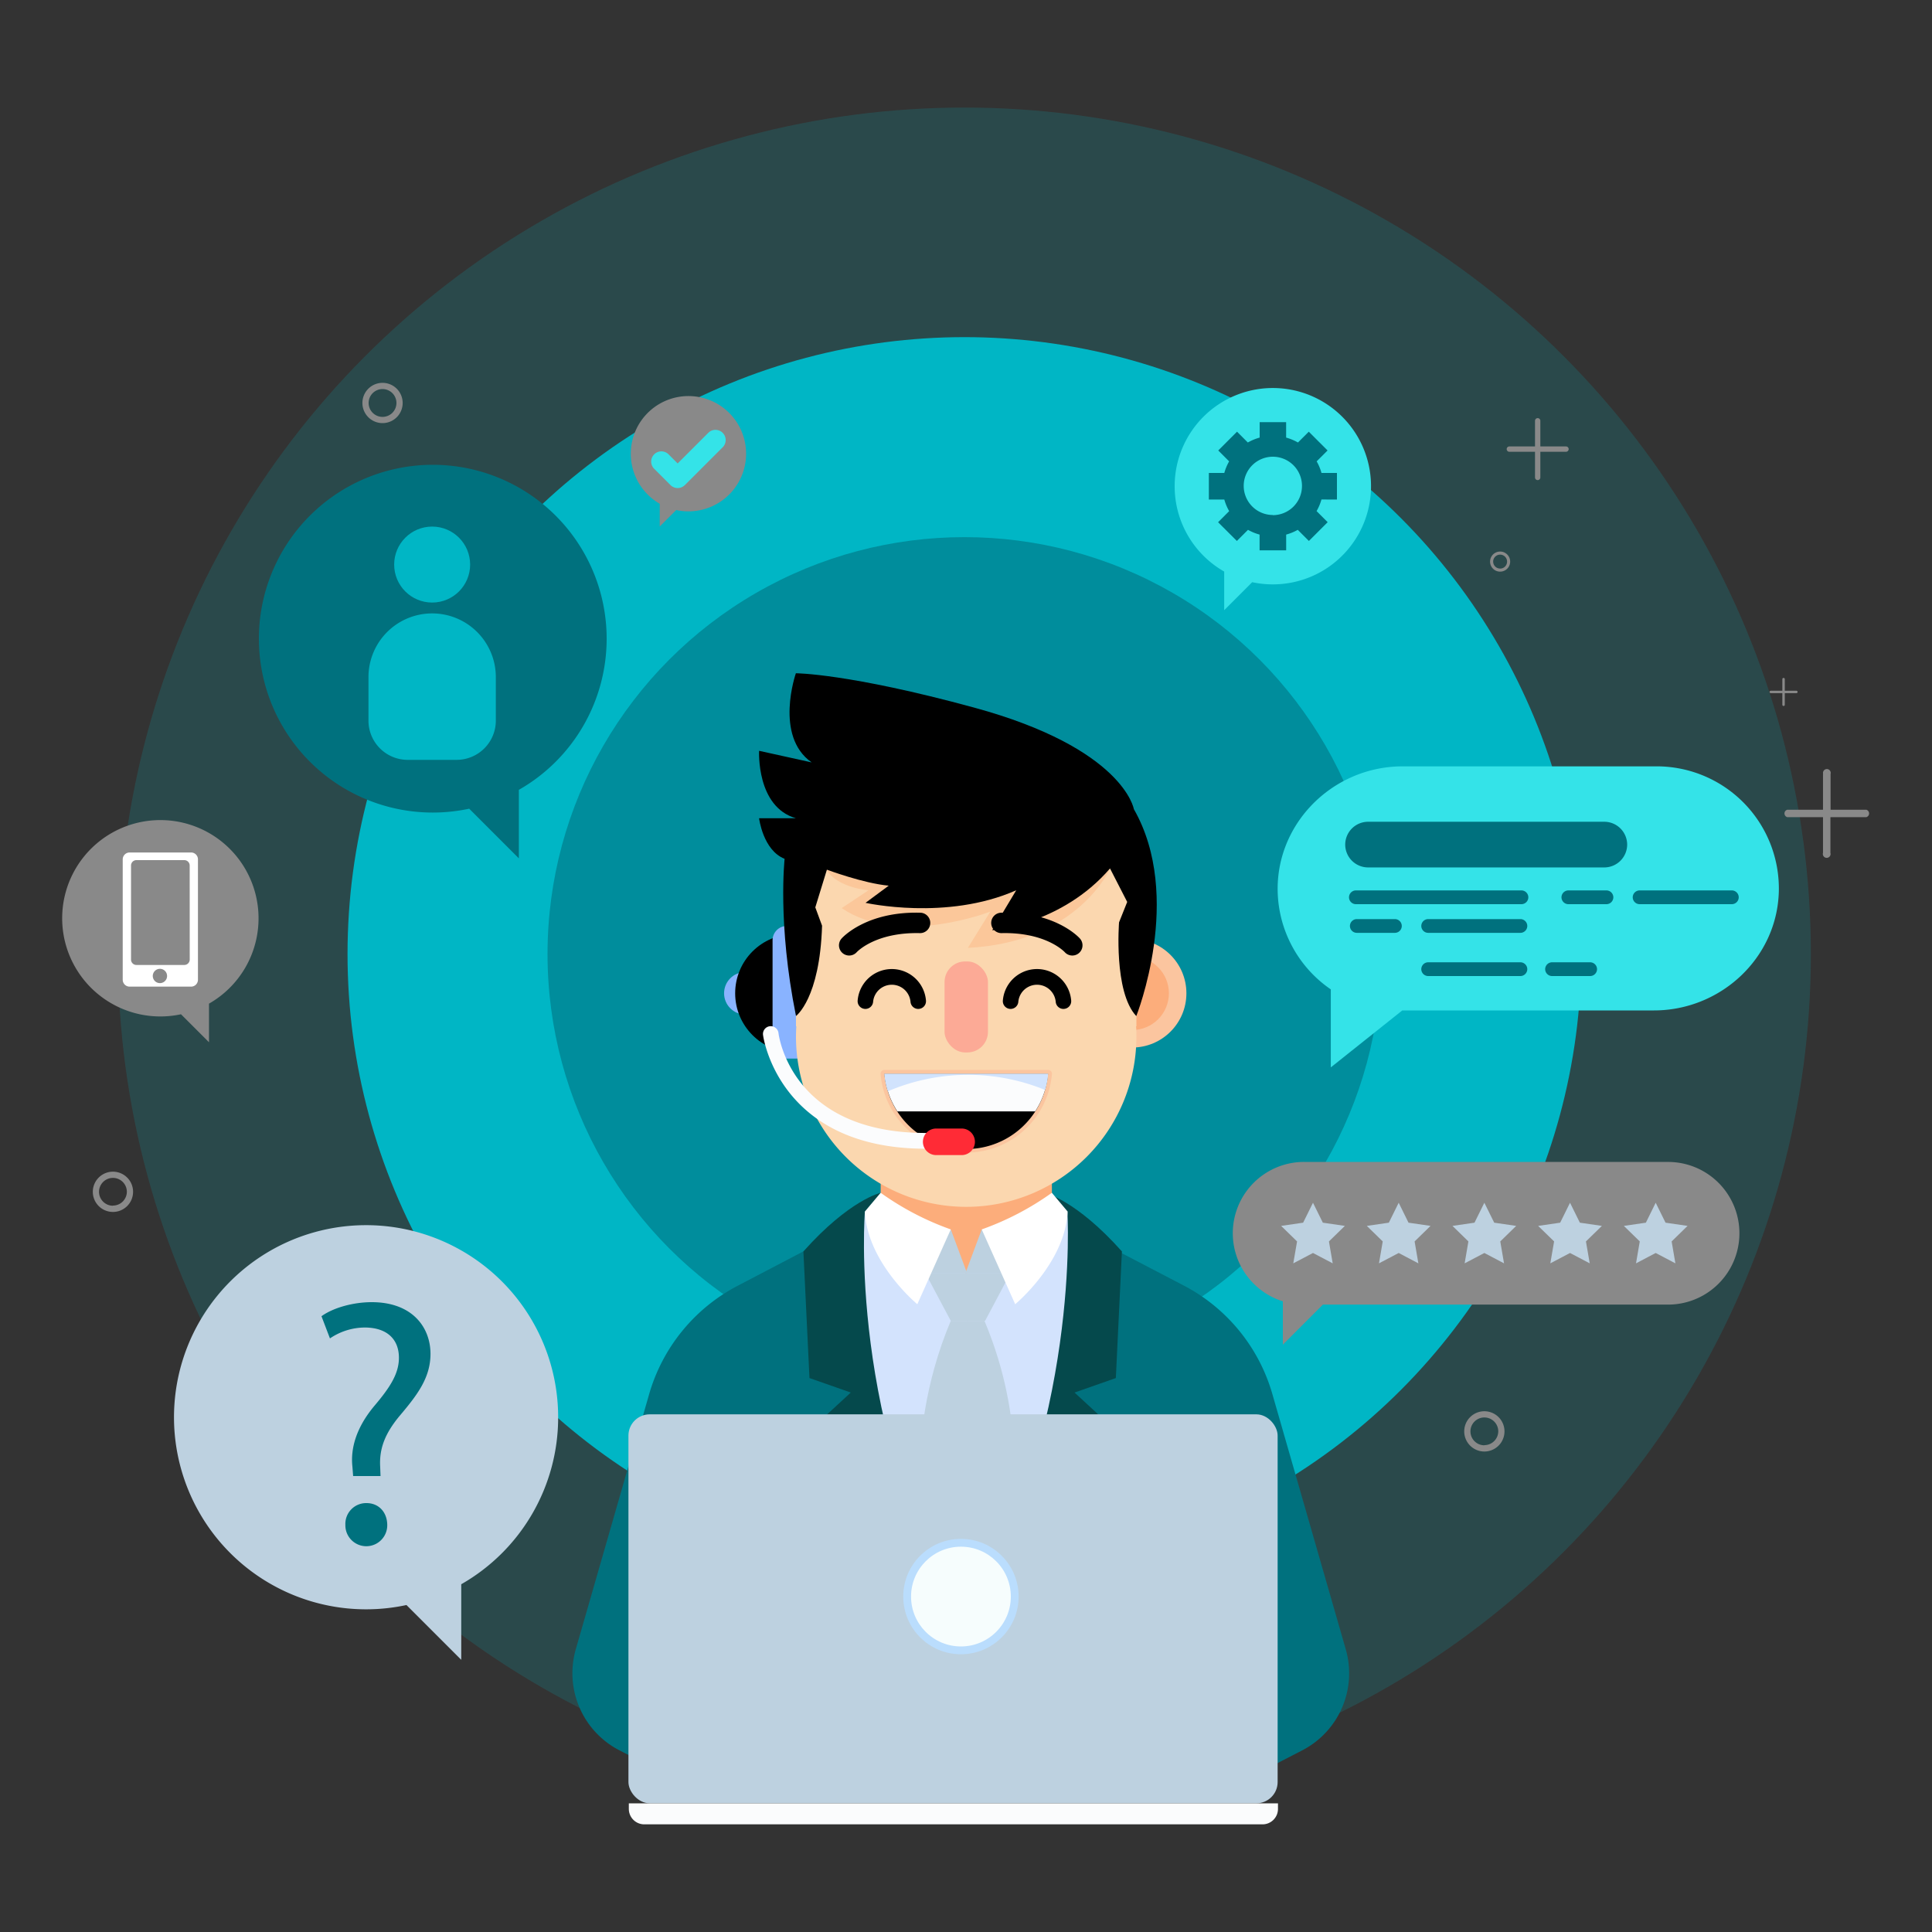 <svg id="content" xmlns="http://www.w3.org/2000/svg" viewBox="0 0 500 500"><rect x="0" y="0" width="500" height="500" fill="#333333" stroke="none"/><defs><style>.cls-1,.cls-2{fill:#00b6c5;}.cls-1{opacity:0.17;}.cls-3,.cls-4{fill:#00717e;}.cls-3{opacity:0.58;}.cls-5{fill:#05494c;}.cls-6{fill:#d3e3fd;}.cls-7{fill:#fbc59f;}.cls-8{fill:#fcad7b;}.cls-9{fill:#89b3ff;}.cls-10{fill:#fbd7af;}.cls-11{fill:#fcaa96;}.cls-12{fill:#fbfcfd;}.cls-13{fill:#d1e3fd;}.cls-14{fill:#fbc79a;}.cls-15{fill:#bdd1e0;}.cls-16{fill:#fff;}.cls-17{fill:#ff2b36;}.cls-18{fill:#baddfd;}.cls-19{fill:#f6fdfd;}.cls-20{fill:#34e3e8;}.cls-21{fill:#898989;}</style></defs><title>24×7 Global Support</title><circle class="cls-1" cx="249.59" cy="246.9" r="219.06"/><circle class="cls-2" cx="249.59" cy="246.9" r="159.65"/><circle class="cls-3" cx="249.59" cy="246.9" r="107.89"/><path class="cls-4" d="M207.89,323.87,191,332.71A46,46,0,0,0,168,360.8l-19,66.07A22.45,22.45,0,0,0,160.34,453l17,8.77h70.65L258.2,335.71"/><path class="cls-4" d="M289.43,323.87l16.93,8.83a46,46,0,0,1,22.93,28.09l19,66.07A22.45,22.45,0,0,1,337,453l-17,8.77H223.84l15.28-126.06"/><path class="cls-5" d="M227.92,308.69s-8.08,1.8-20,15.18l1.57,32.77,10.69,3.75-7.59,7s15,43.53,37,53.89c.14-58.42-1.63-85.62-1.63-85.62"/><path class="cls-5" d="M270.35,308.69s8.08,1.8,20,15.18l-1.57,32.77-10.69,3.75,7.59,7s-15,43.53-37,53.89c-.14-58.42,1.63-85.62,1.63-85.62"/><path class="cls-6" d="M223.84,313.53s-4.62,55.23,25.74,107.79l.91-91.74Z"/><path class="cls-6" d="M276.23,313.53s3.7,55.23-26.65,107.79l-2.83-93.22Z"/><circle class="cls-7" cx="293" cy="257.06" r="14.04"/><circle class="cls-8" cx="293" cy="257.06" r="9.51"/><circle class="cls-8" cx="205.57" cy="257.06" r="9.51"/><circle class="cls-9" cx="192.88" cy="257.06" r="5.49"/><circle cx="205.57" cy="257.06" r="15.31"/><rect class="cls-9" x="199.94" y="239.63" width="10.09" height="34.33" rx="3.71" ry="3.71"/><polygon class="cls-8" points="272.23 290.04 227.92 290.04 227.92 320.88 250.07 329.58 272.23 321.52 272.23 290.04"/><path class="cls-10" d="M294.12,211.77H206V265.6h.09c-.05.89-.09,1.78-.09,2.68a44.05,44.05,0,1,0,88.1,0c0-.9,0-1.79-.09-2.68h.09Z"/><path d="M275.22,261.11a2,2,0,0,1-2-1.84,4.86,4.86,0,0,0-9.68,0,2,2,0,1,1-4-.34,8.87,8.87,0,0,1,17.68,0,2,2,0,0,1-1.83,2.17Z"/><path d="M237.64,261.11a2,2,0,0,1-2-1.84,4.86,4.86,0,0,0-9.68,0,2,2,0,1,1-4-.34,8.87,8.87,0,0,1,17.68,0,2,2,0,0,1-1.83,2.17Z"/><rect class="cls-11" x="244.45" y="248.82" width="11.23" height="23.55" rx="5.32" ry="5.32"/><path class="cls-7" d="M272,277.22a1,1,0,0,0-.74-.33H228.89a1,1,0,0,0-1,1.09,22.26,22.26,0,0,0,44.35,0A1,1,0,0,0,272,277.22Z"/><path d="M228.89,277.91a21.25,21.25,0,0,0,42.35,0Z"/><path class="cls-12" d="M232.24,287.62h35.66a21.14,21.14,0,0,0,3.35-9.72H228.89A21.14,21.14,0,0,0,232.24,287.62Z"/><path class="cls-13" d="M270.45,282.07a21,21,0,0,0,.79-4.16H228.89a21,21,0,0,0,.9,4.51A52.72,52.72,0,0,1,270.45,282.07Z"/><path class="cls-14" d="M287.31,224.73s-8.25,19.15-36.82,20.58l5.81-9.4s-23.56,9.25-38.47-.89l6.94-4.62s-8.19-.64-10.83-5.32c11-6.93,32.8-9.59,32.8-9.59"/><path d="M206,262.94s6.16-4.44,6.75-23.37L211,234.83l3-9.76s9.46,3.55,16,4.14L224,233.65s21,4.73,39-3.25l-6.21,10.35s18.06-1.52,30.48-16l4.45,8.67-2.11,5.28s-1.44,18,4.46,24.26c0,0,12.33-30.89-.63-53.56,0,0-2.58-15.72-41.39-26.29-32.55-8.87-46.08-8.87-46.08-8.87s-5.67,16.27,4.09,23.07l-13.6-3s-.78,14.49,9.52,17.45h-9.53s1,8.28,6.6,10.5C203.09,222.27,201.14,238.84,206,262.94Z"/><polygon class="cls-15" points="246.06 318.17 250.31 329.58 237.34 329.58 246.06 318.17"/><polygon class="cls-15" points="254.07 318.17 249.82 329.58 262.79 329.58 254.07 318.17"/><polygon class="cls-15" points="239.54 329.58 261.44 329.58 254.95 341.83 246.06 341.83 239.54 329.58"/><path class="cls-16" d="M254.07,318.17l8.66,19.36s13-10.75,13.56-24l-4.07-4.84A73,73,0,0,1,254.07,318.17Z"/><path class="cls-16" d="M246.06,318.17l-8.66,19.36s-13-10.75-13.56-24l4.07-4.84A73,73,0,0,0,246.06,318.17Z"/><path class="cls-15" d="M250.49,341.83l-.91,79.49s-5.07-6.6-9.66-18.66c0,0-7.38-28.73,6.14-60.83Z"/><path class="cls-15" d="M250.31,341.83l-4.25,48.4,3.52,31.09A128.4,128.4,0,0,0,260,400.18s8.29-26.25-5.23-58.35Z"/><path class="cls-12" d="M239.61,297.29c-38.24,0-42.11-29.17-42.14-29.46a2,2,0,0,1,4-.48c.13,1.08,3.59,25.86,38.09,25.86a2,2,0,1,1,0,4.08Z"/><path class="cls-17" d="M248.87,298.94h-6.58a3.44,3.44,0,0,1-3.44-3.44h0a3.44,3.44,0,0,1,3.44-3.44h6.58a3.44,3.44,0,0,1,3.44,3.44h0A3.44,3.44,0,0,1,248.87,298.94Z"/><rect class="cls-15" x="162.64" y="366.03" width="168.01" height="100.66" rx="5.5" ry="5.5"/><circle class="cls-18" cx="248.69" cy="413.19" r="14.93"/><circle class="cls-19" cx="248.69" cy="413.19" r="12.91"/><path class="cls-12" d="M162.74,466.7h168a0,0,0,0,1,0,0v1.44a4,4,0,0,1-4,4h-160a4,4,0,0,1-4-4V466.7A0,0,0,0,1,162.74,466.7Z"/><path d="M277.56,247.29a2.63,2.63,0,0,1-2-.87c-.24-.25-5-5.18-16.33-4.93a2.64,2.64,0,1,1-.13-5.28c13.95-.38,20.13,6.39,20.38,6.68a2.64,2.64,0,0,1-2,4.4Z"/><path d="M219.72,247.29a2.63,2.63,0,0,0,2-.87c.24-.25,5-5.18,16.33-4.93a2.64,2.64,0,0,0,.13-5.28c-13.95-.38-20.13,6.39-20.38,6.68a2.64,2.64,0,0,0,2,4.4Z"/><path class="cls-20" d="M428.77,198.33H363c-18.57,0-33.71,15.65-32.25,34.16a31.6,31.6,0,0,0,13.66,23.56.06.06,0,0,1,0,0v20.12a.06.06,0,0,0,.09,0l18.41-14.67h65.12c17.26,0,31.88-13.53,32.33-30.79A31.63,31.63,0,0,0,428.77,198.33Z"/><path class="cls-4" d="M415.21,224.49H354.05a5.93,5.93,0,0,1-5.91-5.91h0a5.93,5.93,0,0,1,5.91-5.91h61.15a5.93,5.93,0,0,1,5.91,5.91h0A5.93,5.93,0,0,1,415.21,224.49Z"/><path class="cls-4" d="M393.75,234H350.9a1.79,1.79,0,0,1-1.78-1.78h0a1.79,1.79,0,0,1,1.78-1.78h42.85a1.79,1.79,0,0,1,1.78,1.78h0A1.79,1.79,0,0,1,393.75,234Z"/><path class="cls-4" d="M415.75,234h-9.86a1.79,1.79,0,0,1-1.78-1.78h0a1.79,1.79,0,0,1,1.78-1.78h9.86a1.79,1.79,0,0,1,1.78,1.78h0A1.79,1.79,0,0,1,415.75,234Z"/><path class="cls-4" d="M448.2,234H424.33a1.79,1.79,0,0,1-1.78-1.78h0a1.79,1.79,0,0,1,1.78-1.78H448.2a1.79,1.79,0,0,1,1.78,1.78h0A1.79,1.79,0,0,1,448.2,234Z"/><path class="cls-4" d="M361,241.42h-9.86a1.79,1.79,0,0,1-1.78-1.78h0a1.79,1.79,0,0,1,1.78-1.78H361a1.79,1.79,0,0,1,1.78,1.78h0A1.79,1.79,0,0,1,361,241.42Z"/><path class="cls-4" d="M411.53,252.6h-9.86a1.79,1.79,0,0,1-1.78-1.78h0a1.79,1.79,0,0,1,1.78-1.78h9.86a1.79,1.79,0,0,1,1.78,1.78h0A1.79,1.79,0,0,1,411.53,252.6Z"/><path class="cls-4" d="M393.47,241.42H369.61a1.79,1.79,0,0,1-1.78-1.78h0a1.79,1.79,0,0,1,1.78-1.78h23.87a1.79,1.79,0,0,1,1.78,1.78h0A1.79,1.79,0,0,1,393.47,241.42Z"/><path class="cls-4" d="M393.47,252.6H369.61a1.79,1.79,0,0,1-1.78-1.78h0a1.79,1.79,0,0,1,1.78-1.78h23.87a1.79,1.79,0,0,1,1.78,1.78h0A1.79,1.79,0,0,1,393.47,252.6Z"/><path class="cls-21" d="M431.73,300.7H337.54A18.46,18.46,0,0,0,332,336.78V348l10.37-10.37h89.33a18.46,18.46,0,0,0,0-36.92Z"/><polygon class="cls-15" points="339.8 311.27 342.35 316.43 348.05 317.26 343.93 321.28 344.9 326.95 339.8 324.27 334.7 326.95 335.68 321.28 331.56 317.26 337.25 316.43 339.8 311.27"/><polygon class="cls-15" points="361.98 311.27 364.52 316.43 370.22 317.26 366.1 321.28 367.07 326.95 361.98 324.27 356.88 326.95 357.85 321.28 353.73 317.26 359.43 316.43 361.98 311.27"/><polygon class="cls-15" points="384.15 311.27 386.7 316.43 392.39 317.26 388.27 321.28 389.24 326.95 384.15 324.27 379.05 326.95 380.02 321.28 375.9 317.26 381.6 316.43 384.15 311.27"/><polygon class="cls-15" points="406.32 311.27 408.87 316.43 414.57 317.26 410.44 321.28 411.42 326.95 406.32 324.27 401.22 326.95 402.2 321.28 398.07 317.26 403.77 316.43 406.32 311.27"/><polygon class="cls-15" points="428.49 311.27 431.04 316.43 436.74 317.26 432.62 321.28 433.59 326.95 428.49 324.27 423.4 326.95 424.37 321.28 420.25 317.26 425.95 316.43 428.49 311.27"/><path class="cls-4" d="M157,165.29a45,45,0,1,0-35.57,44l12.85,12.85V204.41A45,45,0,0,0,157,165.29Z"/><path class="cls-15" d="M144.45,366.78a49.71,49.71,0,1,0-39.26,48.6l14.18,14.18V410A49.68,49.68,0,0,0,144.45,366.78Z"/><path class="cls-4" d="M91.39,382l-.18-2.37c-.55-4.92,1.09-10.29,5.65-15.76,4.1-4.83,6.38-8.38,6.38-12.48,0-4.65-2.91-7.74-8.65-7.83a16.19,16.19,0,0,0-9.2,2.82l-2.19-5.74c3-2.19,8.2-3.64,13-3.64,10.47,0,15.21,6.47,15.21,13.39,0,6.19-3.46,10.66-7.83,15.85-4,4.74-5.46,8.74-5.19,13.39l.09,2.37Zm-2,12.75A5.38,5.38,0,0,1,94.85,389c3.19,0,5.37,2.37,5.37,5.74a5.42,5.42,0,1,1-10.84,0Z"/><path class="cls-21" d="M163.25,117.43A14.92,14.92,0,1,1,175,132l-4.26,4.26v-5.89A14.91,14.91,0,0,1,163.25,117.43Z"/><path class="cls-20" d="M175.39,126.31a2.64,2.64,0,0,1-1.87-.77l-4.3-4.3a2.64,2.64,0,0,1,3.73-3.73l2.43,2.43,8-8a2.64,2.64,0,0,1,3.73,3.73l-9.86,9.86A2.64,2.64,0,0,1,175.39,126.31Z"/><circle class="cls-2" cx="111.84" cy="146.11" r="9.83"/><path class="cls-2" d="M111.84,158.75h0a16.48,16.48,0,0,1,16.48,16.48V186.5a10.15,10.15,0,0,1-10.15,10.15H105.51A10.15,10.15,0,0,1,95.36,186.5V175.23A16.48,16.48,0,0,1,111.84,158.75Z"/><path class="cls-20" d="M304,125.82a25.41,25.41,0,1,1,20.07,24.85l-7.25,7.25v-10A25.4,25.4,0,0,1,304,125.82Z"/><path class="cls-4" d="M346,129.28V122.4h-4a13,13,0,0,0-1.25-3l2.82-2.82-4.86-4.86-2.8,2.8a13,13,0,0,0-3.06-1.27v-4H326v4a13,13,0,0,0-3.06,1.27l-2.8-2.8-4.86,4.86,2.82,2.82a13,13,0,0,0-1.25,3h-4v6.88h4a13,13,0,0,0,1.26,3l-2.87,2.87L320.1,140l2.88-2.88a13,13,0,0,0,3,1.23v4.08h6.88v-4.08a13,13,0,0,0,3-1.23l2.88,2.88,4.86-4.86-2.87-2.87a13,13,0,0,0,1.26-3Zm-16.59,4a7.54,7.54,0,1,1,7.54-7.54A7.54,7.54,0,0,1,329.39,133.32Z"/><path class="cls-21" d="M66.91,237.64a25.41,25.41,0,1,0-20.07,24.85l7.25,7.25v-10A25.4,25.4,0,0,0,66.91,237.64Z"/><path class="cls-16" d="M49.45,220.62H33.55a1.79,1.79,0,0,0-1.79,1.78v31.15a1.79,1.79,0,0,0,1.79,1.79h15.9a1.78,1.78,0,0,0,1.78-1.79V222.4A1.78,1.78,0,0,0,49.45,220.62Zm-8.06,33.81a1.85,1.85,0,1,1,1.85-1.86A1.85,1.85,0,0,1,41.38,254.43Zm7.71-6.1a1.4,1.4,0,0,1-1.4,1.4H35.3a1.39,1.39,0,0,1-1.39-1.4V224a1.39,1.39,0,0,1,1.39-1.4H47.69a1.39,1.39,0,0,1,1.4,1.4Z"/><path class="cls-21" d="M397.26,108.9v6.64h-6.64a.69.69,0,0,0,0,1.38h6.64v6.64a.69.69,0,0,0,1.38,0v-6.64h6.64a.69.69,0,0,0,0-1.38h-6.64V108.9a.69.69,0,0,0-1.38,0Z"/><path class="cls-21" d="M461.27,175.76v3h-3a.31.31,0,0,0,0,.63h3v3a.31.31,0,0,0,.63,0v-3h3a.31.31,0,0,0,0-.63h-3v-3a.31.31,0,0,0-.63,0Z"/><path class="cls-21" d="M471.79,200.31v9.25h-9.25a1,1,0,0,0,0,1.92h9.25v9.25a1,1,0,1,0,1.92,0v-9.25H483a1,1,0,0,0,0-1.92h-9.25v-9.25a1,1,0,1,0-1.92,0Z"/><path class="cls-21" d="M99,99.08a5.21,5.21,0,1,0,5.21,5.21A5.21,5.21,0,0,0,99,99.08Zm0,8.81a3.6,3.6,0,1,1,3.6-3.6A3.6,3.6,0,0,1,99,107.89Z"/><path class="cls-21" d="M29.23,303.23a5.21,5.21,0,1,0,5.21,5.21A5.21,5.21,0,0,0,29.23,303.23Zm0,8.81a3.6,3.6,0,1,1,3.6-3.6A3.6,3.6,0,0,1,29.23,312Z"/><path class="cls-21" d="M384.15,365.23a5.21,5.21,0,1,0,5.21,5.21A5.21,5.21,0,0,0,384.15,365.23Zm0,8.81a3.6,3.6,0,1,1,3.6-3.6A3.6,3.6,0,0,1,384.15,374Z"/><path class="cls-21" d="M388.23,142.74a2.6,2.6,0,1,0,2.6,2.6A2.6,2.6,0,0,0,388.23,142.74Zm0,4.4a1.8,1.8,0,1,1,1.8-1.8A1.8,1.8,0,0,1,388.23,147.15Z"/></svg>